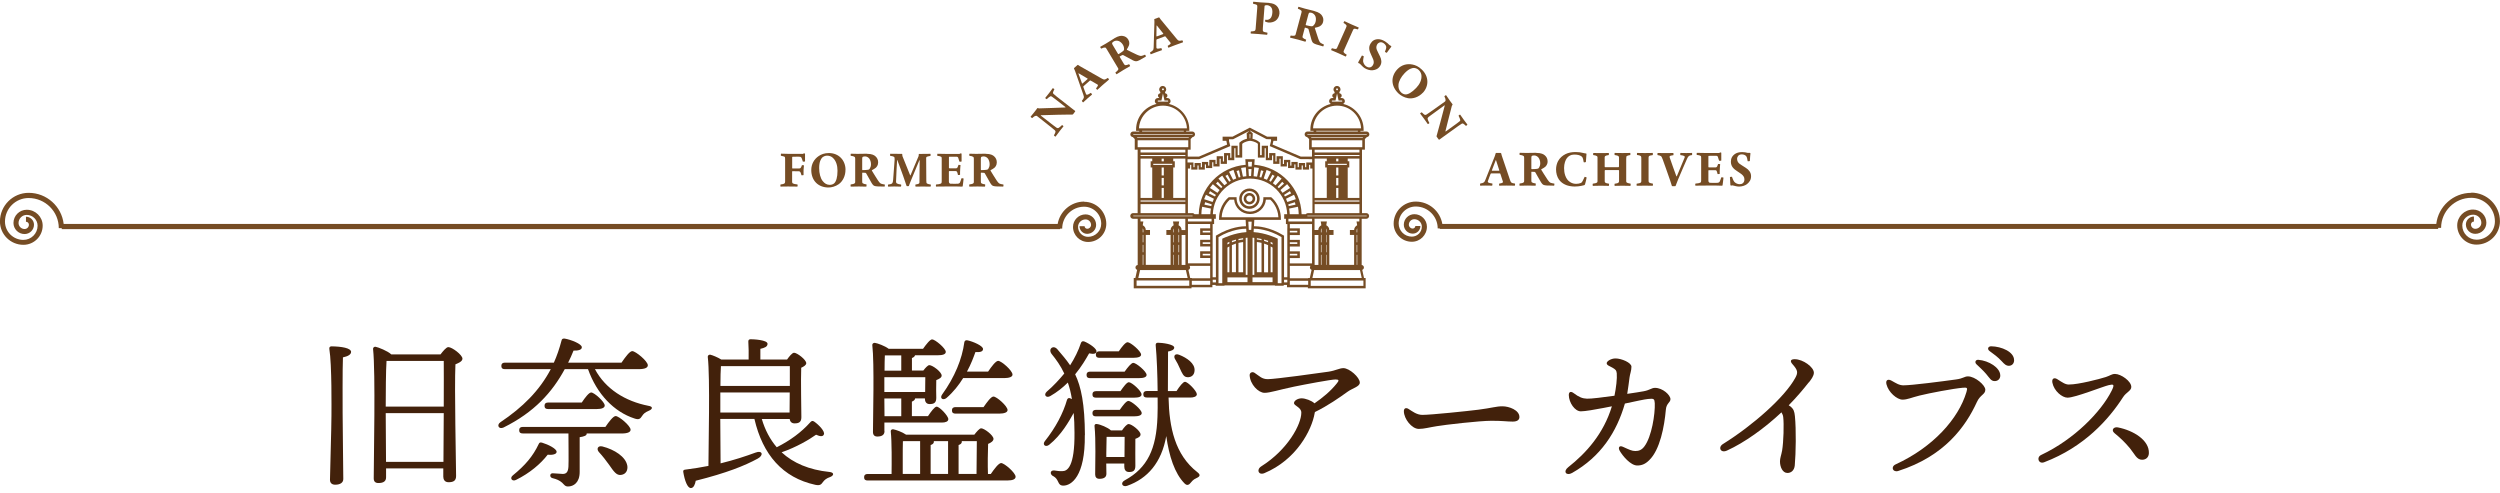 <?xml version="1.0" encoding="UTF-8"?>
<svg id="element" xmlns="http://www.w3.org/2000/svg" version="1.1" viewBox="0 0 492 97">
  <!-- Generator: Adobe Illustrator 29.7.1, SVG Export Plug-In . SVG Version: 2.1.1 Build 8)  -->
  <defs>
    <style>
      .st0 {
        fill: none;
      }

      .st1 {
        fill: #42210b;
      }

      .st2 {
        fill: #754c24;
      }
    </style>
  </defs>
  <g>
    <path class="st2" d="M486.35,37.95c-3.55,0-6.49,2.68-6.89,6.12h-195.61c-.43-2.5-2.6-4.4-5.23-4.4-2.4,0-4.35,1.95-4.35,4.34,0,1.97,1.61,3.57,3.58,3.57,1.64,0,2.97-1.33,2.97-2.96,0-1.36-1.11-2.47-2.47-2.47-1.14,0-2.08.93-2.08,2.07,0,.97.79,1.76,1.76,1.76.83,0,1.51-.67,1.51-1.51h-1c0,.28-.23.51-.51.51-.42,0-.77-.34-.77-.76,0-.59.48-1.08,1.08-1.08.81,0,1.48.66,1.48,1.47,0,1.08-.88,1.96-1.97,1.96-1.43,0-2.59-1.16-2.59-2.58,0-1.85,1.51-3.35,3.36-3.35,2.38,0,4.32,1.93,4.32,4.31h.41v.1h196.48v-.2h.58c0-3.26,2.67-5.92,5.94-5.92,2.57,0,4.65,2.08,4.65,4.63,0,1.99-1.62,3.61-3.62,3.61-1.54,0-2.8-1.25-2.8-2.79,0-1.17.96-2.13,2.14-2.13.89,0,1.61.72,1.61,1.6,0,.65-.53,1.18-1.19,1.18-.47,0-.85-.38-.85-.85,0-.32.26-.58.58-.58v-.99c-.87,0-1.58.71-1.58,1.57,0,1.02.83,1.84,1.85,1.84,1.2,0,2.18-.98,2.18-2.18,0-1.43-1.17-2.6-2.61-2.6-1.73,0-3.13,1.4-3.13,3.12,0,2.08,1.7,3.78,3.79,3.78,2.55,0,4.62-2.06,4.62-4.6,0-3.1-2.53-5.63-5.65-5.63Z"/>
    <path class="st2" d="M213.38,39.67c-2.62,0-4.8,1.91-5.23,4.4H12.53c-.4-3.44-3.33-6.12-6.89-6.12-3.11,0-5.65,2.53-5.65,5.63,0,2.54,2.07,4.6,4.62,4.6,2.09,0,3.79-1.7,3.79-3.78,0-1.72-1.41-3.12-3.14-3.12-1.44,0-2.61,1.17-2.61,2.6,0,1.2.98,2.18,2.19,2.18,1.02,0,1.85-.83,1.85-1.84,0-.87-.71-1.57-1.58-1.57v.99c.32,0,.58.26.58.58,0,.47-.38.85-.85.85-.65,0-1.19-.53-1.19-1.18,0-.88.72-1.6,1.61-1.6,1.18,0,2.14.96,2.14,2.13,0,1.54-1.26,2.79-2.8,2.79-2,0-3.62-1.62-3.62-3.61,0-2.56,2.09-4.63,4.65-4.63,3.27,0,5.94,2.65,5.94,5.92h.58v.2h196.48v-.1h.41c0-2.38,1.94-4.31,4.32-4.31,1.85,0,3.36,1.5,3.36,3.35,0,1.42-1.16,2.58-2.59,2.58-1.09,0-1.97-.88-1.97-1.96,0-.81.66-1.47,1.48-1.47.6,0,1.08.48,1.08,1.08,0,.42-.34.76-.76.76-.28,0-.51-.23-.51-.51h-1c0,.83.68,1.51,1.51,1.51.97,0,1.76-.79,1.76-1.76,0-1.14-.93-2.07-2.08-2.07-1.36,0-2.47,1.11-2.47,2.47,0,1.63,1.33,2.96,2.97,2.96,1.98,0,3.58-1.6,3.58-3.57,0-2.39-1.95-4.34-4.35-4.34Z"/>
  </g>
  <g>
    <path class="st2" d="M245.89,37.98c-.62,0-1.13.5-1.13,1.12s.51,1.12,1.13,1.12,1.13-.5,1.13-1.12-.51-1.12-1.13-1.12ZM245.89,39.72c-.35,0-.63-.28-.63-.62s.28-.62.63-.62.63.28.63.62-.28.62-.63.62Z"/>
    <path class="st2" d="M245.89,37.1c-1.11,0-2.01.9-2.01,2s.9,2,2.01,2,2.01-.9,2.01-2c0-1.1-.9-2-2.01-2ZM245.89,40.6c-.83,0-1.51-.67-1.51-1.5s.68-1.5,1.51-1.5,1.51.67,1.51,1.5c0,.83-.68,1.5-1.51,1.5Z"/>
    <path class="st2" d="M268.93,41.94h-.89v-12.48h.57v-2.1l.39-.38c.28-.03.49-.26.49-.54,0-.31-.25-.56-.56-.56h-1.2v-.13h.63v-.25c0-2.46-1.73-4.51-4.04-5.05.21-.1.35-.3.35-.55,0-.34-.27-.61-.61-.61h-.23l-.02-.07c.14-.08.24-.23.24-.4,0-.24-.19-.43-.42-.45l-.06-.26c.15-.13.24-.32.24-.52,0-.38-.31-.68-.69-.68s-.69.31-.69.68c0,.2.09.39.24.52l-.06.26c-.23.02-.42.22-.42.45,0,.17.1.32.24.4l-.02.07h-.23c-.34,0-.61.27-.61.61,0,.24.15.45.35.55-2.31.54-4.04,2.59-4.04,5.05v.25h.63v.13h-1.2c-.31,0-.56.25-.56.56,0,.28.22.51.49.54l.39.38v2.1h.57v1.36h-2.2l-5.56-2.37.16-.68v-.06h.73v-.81h-1.95l-3.41-1.78-3.41,1.78h-1.95v.81h.73l.16.74-5.55,2.37h-2.2v-1.36h.57v-2.1l.38-.38c.28-.03.49-.26.49-.54,0-.31-.25-.56-.56-.56h-1.2v-.13h.63v-.25c0-2.46-1.73-4.51-4.04-5.05.21-.1.35-.3.35-.55,0-.34-.27-.61-.61-.61h-.23l-.02-.07c.14-.08.24-.23.24-.4,0-.24-.18-.43-.42-.45l-.06-.26c.15-.13.24-.32.24-.52,0-.38-.31-.68-.69-.68s-.69.31-.69.68c0,.2.09.39.24.52l-.06.26c-.24.02-.42.22-.42.45,0,.17.1.32.24.4l-.02.07h-.23c-.34,0-.61.27-.61.61,0,.24.15.45.35.55-2.31.54-4.04,2.59-4.04,5.05v.25h.63v.13h-1.2c-.31,0-.56.25-.56.56,0,.28.22.51.49.54l.38.38v2.1h.57v12.48h-.89c-.31,0-.56.25-.56.56s.25.56.56.56h.9v9.09c-.25.03-.44.24-.44.49,0,.22.14.4.33.47l-.35,1.6h-.32v2.04h11.37v-.21h4.11v-.46h.64v.15h1.74v-.06h9.92v.06h1.74v-.15h.64v.46h4.11v.21h11.37v-2.04h-.32l-.35-1.6c.19-.07.33-.25.33-.47,0-.26-.19-.46-.44-.49v-9.09h.9c.31,0,.56-.25.56-.56,0-.31-.25-.56-.56-.56ZM263.13,17.39c.1,0,.19.08.19.19,0,.08-.05.15-.12.17l-.07.03-.07-.03c-.07-.03-.12-.1-.12-.17,0-.1.08-.19.19-.19ZM262.2,19.78h.63l.3-1.39.3,1.39h.63c.06,0,.11.05.11.11s-.05.11-.11.11h-1.86c-.06,0-.11-.05-.11-.11s.05-.11.11-.11ZM258.41,25.25c.13-2.48,2.2-4.46,4.73-4.46s4.59,1.98,4.72,4.46h-9.45ZM267.23,25.74v.13h-8.19v-.13h8.19ZM257.33,26.49s-.06-.03-.06-.06.03-.06.06-.06h11.6s.06.03.06.06-.03.06-.06.06h-11.6ZM257.99,26.99h10.28l-.12.12h-10.04l-.12-.12ZM258.15,28.97v-1.36h9.95v1.36h-9.95ZM258.72,39.67v-.22h8.82v.22h-8.82ZM267.54,40.17v1.77h-8.82v-1.77h8.82ZM261.11,32.96v5.99h-2.39v-7.74h2.39v.53h-.31v1.22h.31ZM265.05,32.24v.22h-3.74v-.22h3.74ZM262.96,31.75v-.53h.43v.53s-.43,0-.43,0ZM262.96,36.48v-1.46h.43v1.46h-.43ZM263.39,36.98v1.97h-.43v-1.97h.43ZM262.96,34.53v-1.56h.43v1.56h-.43ZM265.23,38.95v-5.99h.31v-1.22h-.31v-.53h2.3v7.74h-2.3ZM258.72,30.72v-.22h8.82v.22h-8.82ZM258.72,30v-.53h8.82v.53s-8.82,0-8.82,0ZM236.03,31.32l6.09-2.57-.25-.97v-.37h.79l3.35-1.72,3.23,1.69.9.03v.31s-.25,1.03-.25,1.03l5.99,2.56,2.35.02v.64h-1.16v.93h-.23v-.82h-1.23v.82h-.23v-1.03h-1.23v.72h-.23v-1.13h-1.23v.82h-.23v-1.54h-1.23v1.03h-.23v-1.65h-1.23v.93h-.23v-2.37h-1.23v1.85h-.33v-2.43l-.07-.07c-.42-.42-1.01-.62-1.42-.72l.05-1.07-.6-.54-.6.54.05,1.07c-.4.09-1,.3-1.42.72l-.07.07v2.43h-.33v-1.85h-1.23v2.37h-.23v-.93h-1.22v1.65h-.23v-1.03h-1.22v1.54h-.23v-.82h-1.22v1.13h-.23v-.72h-1.22v1.03h-.23v-.82h-1.22v.82h-.23v-.93h-1.16v-.64h2.26ZM246.85,32.43l.07-1.1h-1.84l.07,1.1c-5.12.41-9.11,4.6-9.24,9.72h-.82c-.1-.12-.25-.21-.42-.21h-.89v-8.77h.43v-.72h.23v.93h1.22v-.82h.23v.82h1.22v-1.03h.23v.72h1.22v-1.13h.23v.82h1.22v-1.54h.23v1.03h1.22v-1.65h.23v.93h1.22v-2.37h.23v1.85h1.33v-2.71c.56-.49,1.45-.58,1.44-.58h.18s.91.09,1.46.58v2.71h1.33v-1.85h.23v2.37h1.23v-.93h.23v1.65h1.23v-1.03h.23v1.54h1.23v-.82h.23v1.13h1.23v-.72h.23v1.03h1.22v-.82h.23v.82h1.23v-.93h.23v.72h.43v8.77h-.89c-.17,0-.32.08-.42.21h-.82c-.14-5.11-4.13-9.3-9.25-9.72ZM255.58,42.15h-1.76c-.01-.37-.06-.74-.12-1.1l1.74-.36c.09.47.13.96.15,1.46ZM250.4,34.37l.44.25-.75,1.14-.31-.18.62-1.21ZM249.33,35.38c-.21-.1-.42-.18-.63-.26l.56-1.68c.3.11.6.23.88.36l-.8,1.58ZM251.46,34.58c.26.18.51.37.76.58l-1.18,1.31c-.18-.15-.36-.28-.54-.41l.97-1.48ZM252.34,35.77l.36.36-1.02.91-.25-.25.91-1.01ZM253.31,36.24c.21.24.4.49.58.75l-1.48.96c-.13-.19-.27-.37-.42-.54l1.32-1.17ZM253.85,37.62l.25.44-1.22.61-.18-.31,1.14-.74ZM248.65,33.65l-.43,1.29-.34-.09.28-1.33.49.13ZM247.75,33.05l-.36,1.72c-.22-.04-.45-.07-.68-.09l.11-1.75c.31.02.62.07.93.12ZM245.67,32.78l-.06-.94h.78l-.06.94h-.66ZM246.3,33.27l-.09,1.38c-.06,0-.12,0-.18,0h-.07c-.06,0-.12,0-.18,0l-.09-1.38h.6ZM245.29,34.68c-.23.02-.46.05-.68.09l-.36-1.72c.3-.06.62-.1.93-.12l.11,1.75ZM244.12,34.85l-.34.09-.43-1.29.49-.13.28,1.33ZM238.11,36.99c.18-.26.37-.51.58-.75l1.32,1.17c-.15.17-.29.35-.42.54l-1.48-.96ZM239.29,38.36l-.18.31-1.22-.61.25-.44,1.14.74ZM239.3,36.12l.36-.36.91,1.01-.25.25-1.02-.91ZM239.78,35.15c.24-.2.49-.4.76-.58l.97,1.48c-.19.13-.37.27-.54.41l-1.18-1.31ZM241.16,34.62l.44-.25.62,1.21-.31.18-.75-1.14ZM241.87,33.8c.29-.13.58-.26.88-.36l.55,1.68c-.22.08-.43.17-.63.26l-.8-1.58ZM236.57,40.69l1.74.36c-.06.36-.11.72-.12,1.1h-1.76c.01-.5.06-.99.15-1.46ZM245.91,26.44l.09-.08.09.08-.04.78h-.11l-.03-.78ZM228.87,17.39c.1,0,.19.08.19.19,0,.08-.05.15-.12.17l-.07.03-.07-.03c-.07-.03-.12-.1-.12-.17,0-.1.09-.19.19-.19ZM227.94,19.78h.63l.3-1.39.3,1.39h.63c.06,0,.11.05.11.11s-.05.11-.11.11h-1.86c-.06,0-.11-.05-.11-.11,0-.06.05-.11.11-.11ZM224.15,25.25c.13-2.48,2.2-4.46,4.72-4.46s4.59,1.98,4.72,4.46h-9.45ZM232.97,25.74v.13h-8.2v-.13h8.2ZM223.07,26.49s-.06-.03-.06-.06.03-.06.06-.06h11.59s.06.03.06.06-.03.06-.06.06h-11.59ZM223.73,26.99h10.28l-.12.12h-10.04l-.12-.12ZM223.89,28.97v-1.36h9.96v1.36h-9.96ZM224.46,39.67v-.22h8.82v.22h-8.82ZM233.28,40.17v1.77h-8.82v-1.77h8.82ZM226.76,32.96v5.99h-2.3v-7.74h2.3v.53h-.31v1.22h.31ZM230.7,32.24v.22h-3.74v-.22h3.74ZM228.61,31.75v-.53h.43v.53s-.43,0-.43,0ZM228.61,36.48v-1.46h.43v1.46h-.43ZM229.04,36.98v1.97h-.43v-1.97h.43ZM228.61,34.53v-1.56h.43v1.56h-.43ZM230.89,38.95v-5.99h.31v-1.22h-.31v-.53h2.39v7.74h-2.39ZM224.46,30.72v-.22h8.82v.22h-8.82ZM224.46,30v-.53h8.82v.53s-8.82,0-8.82,0ZM223.07,42.56s-.06-.03-.06-.06.03-.06.06-.06h11.59s.06.03.06.06-.03.06-.06.06h-11.59ZM232.54,45.27c0-.42-.25-.77-.6-.94l.12-.74h-1.21l.12.74c-.35.18-.6.53-.6.94h-.83v.97h.83v5.89h-4.88v-5.89h.83v-.97h-.83c0-.42-.25-.77-.6-.94l.12-.74h-.56v-.53h8.82v2.22h-.74ZM233.29,46.25v5.89h-.74v-5.89h.74ZM231.93,49.65v-1.46h.12v1.46h-.12ZM232.04,50.14v1.99h-.12v-1.99h.12ZM231.93,47.69v-1.46h.12v1.46h-.12ZM231.93,45.73v-.81c.08.1.12.22.12.35v.46s-.12,0-.12,0ZM230.89,49.65v-1.46h.1v1.46h-.1ZM230.98,50.14v1.99h-.1v-1.99h.1ZM230.89,47.69v-1.46h.1v1.46h-.1ZM230.89,45.73v-.46c0-.11.04-.21.1-.3v.75s-.1,0-.1,0ZM224.89,49.65v-1.46h.12v1.46h-.12ZM225.01,50.14v1.99h-.12v-1.99h.12ZM224.89,47.69v-1.46h.12v1.46h-.12ZM224.89,45.73v-.79c.07.1.12.2.12.33v.46h-.12ZM224.36,53.15h9.02l.35,1.56h-9.71l.35-1.56ZM234.05,56.25h-10.37v-1.05h10.37v1.05ZM238.16,56.05h-3.61v-.79h3.61v.79ZM238.16,54.76h-3.61v-.05h-.32l-.35-1.6c.19-.07.33-.25.33-.47,0-.12-.05-.23-.12-.32h4.07v2.44h0ZM238.16,50.28h-1.47v-.33h1.47v.33ZM238.16,48.01h-1.47v-.33h1.47v.33ZM238.16,45.75h-1.47v-.33h1.47v.33ZM238.16,44.93h-1.97v1.32h1.97v.94h-1.97v1.32h1.97v.94h-1.97v1.32h1.97v1.05h-4.37v-7.74h4.37v.84ZM238.44,43.59h-4.66v-.53h.88s.01,0,.02,0h0s3.76,0,3.76,0v.53h0ZM238.38,40.56l-1.34-.28.13-.49,1.3.42-.09.34ZM238.65,39.75l-1.68-.55c.11-.3.23-.59.36-.87l1.57.79c-.1.21-.18.42-.26.63ZM239.3,55.58h-.64v-.53h.64v.53ZM240.54,46.98v8.76h-.74v-9.08c2.58-1.54,4.82-1.65,5.45-1.65l.04.67c-2.39.15-4.51,1.18-4.61,1.23l-.14.07ZM248.77,53.58v-5.64c.25.08.52.18.79.31v5.34h-.79ZM248.77,47.41v-.27c.27.07.53.15.79.25v.29c-.28-.11-.54-.2-.79-.27ZM247.35,53.58v-5.95c.2.02.51.06.92.16v5.78h-.92ZM247.35,47.13v-.26c.28.04.59.09.92.16v.25c-.41-.09-.73-.13-.92-.15ZM246.85,46.81v7.28h-.35v-7.31c.09,0,.22.02.35.03ZM243.73,53.58v-5.78c.41-.1.73-.14.92-.16v5.94h-.92ZM243.73,47.28v-.25c.33-.07.64-.12.92-.16v.26c-.19.02-.51.06-.92.15ZM242.44,53.58v-5.34c.27-.12.54-.23.79-.31v5.64h-.79ZM242.44,47.69v-.29c.26-.1.53-.18.79-.25v.27c-.25.07-.52.16-.79.27ZM241.56,53.58v-4.86c.13-.08.25-.16.38-.23v5.09h-.38ZM241.56,48.13v-.35c.12-.07.25-.13.38-.19v.32c-.13.06-.25.14-.38.21ZM246.24,45.24h-.48l-.09-1.61h.66l-.09,1.61ZM240.42,42.76c.1-2,1.31-3.2,1.6-3.47h.86c.13,1.58,1.46,2.83,3.09,2.83h.07c1.62,0,2.96-1.25,3.09-2.83h.86c.29.26,1.5,1.47,1.6,3.47h-11.15ZM245.51,55.53h-3.95v-.94h3.95v.94ZM245.51,54.09h-.35v-7.28c.14-.01.26-.03.35-.03v7.31ZM250.44,55.53h-3.95v-.94h3.95v.94ZM250.44,53.58h-.38v-5.09c.13.07.25.15.38.23v4.86ZM250.44,48.13c-.13-.07-.25-.15-.38-.21v-.32c.13.06.26.12.38.19v.35ZM252.2,55.74h-.74v-8.76l-.14-.07c-.1-.05-2.22-1.08-4.61-1.23l.04-.67c.63,0,2.87.11,5.45,1.65v9.09h0ZM253.34,55.58h-.64v-.53h.64v.53ZM253.34,44.93v9.63h-.64v-8.18l-.12-.07c-2.73-1.66-5.06-1.8-5.8-1.79l.07-1.25h5.23v-.25c0-2.66-1.78-4.1-1.85-4.16l-.07-.05h-1.53v.25c0,1.42-1.16,2.58-2.6,2.58h-.07c-1.43,0-2.6-1.16-2.6-2.58v-.25h-1.53l-.07.05c-.08.06-1.85,1.5-1.85,4.16v.25h5.23l.07,1.25c-.74,0-3.08.13-5.8,1.79l-.12.07v8.18h-.64v-10.47h.29v-1.03h.34v-.91h-.59c.13-3.88,3.34-7,7.28-7h.07c3.94,0,7.15,3.12,7.28,7h-.59v.91h.34v1.03h.28v.84h0ZM253.09,39.12l1.57-.79c.14.28.26.58.36.87l-1.68.55c-.08-.21-.16-.42-.26-.63ZM254.83,39.79l.13.49-1.34.28-.09-.34,1.3-.42ZM253.56,43.06h3.76s.01,0,.02,0h.88v.53h-4.66v-.53h0ZM255.81,50.78v-1.32h-1.97v-.94h1.97v-1.32h-1.97v-.94h1.97v-1.32h-1.97v-.84h4.37v7.74h-4.37v-1.05h1.97ZM253.84,50.28v-.33h1.47v.33h-1.47ZM253.84,48.01v-.33h1.47v.33h-1.47ZM253.84,45.75v-.33h1.47v.33h-1.47ZM257.45,56.05h-3.61v-.79h3.61v.79ZM257.45,54.71v.05h-3.61v-2.44h4.07c-.07.09-.12.2-.12.32,0,.22.14.4.33.47l-.35,1.6h-.32ZM268.32,55.21v1.05h-10.37v-1.05h10.37ZM266.99,49.65v-1.46h.11v1.46h-.11ZM267.11,50.14v1.99h-.11v-1.99h.11ZM266.99,47.69v-1.46h.11v1.46h-.11ZM266.99,45.73v-.46c0-.13.04-.24.11-.33v.79h-.11ZM267.09,44.33c-.34.18-.6.53-.6.94h-.83v.97h.83v5.89h-4.88v-5.89h.83v-.97h-.83c0-.42-.25-.77-.6-.94l.12-.74h-1.21l.12.74c-.35.18-.6.53-.6.94h-.74v-2.22h8.82v.53h-.56l.13.74ZM261.02,49.65v-1.46h.09v1.46h-.09ZM261.11,50.14v1.99h-.09v-1.99h.09ZM261.02,47.69v-1.46h.09v1.46h-.09ZM261.02,45.73v-.75c.05.09.09.19.09.29v.46h-.09ZM259.96,49.65v-1.46h.11v1.46h-.11ZM260.07,50.14v1.99h-.11v-1.99h.11ZM259.96,47.69v-1.46h.11v1.46h-.11ZM259.96,45.73v-.46c0-.13.04-.25.11-.35v.81h-.11ZM259.46,46.25v5.89h-.74v-5.89h.74ZM258.62,53.15h9.02l.35,1.56h-9.71l.34-1.56ZM268.93,42.56h-11.6s-.06-.03-.06-.06.03-.06.06-.06h11.6s.06.03.06.06c0,.03-.03.06-.06.06Z"/>
  </g>
  <g>
    <rect class="st0" x="61.09" y="65.3" width="366.99" height="28.83"/>
    <path class="st1" d="M69.09,69.27c0,.51-.64.86-1.6,1.06-.1,2.14-.06,9.79-.06,11.01,0,2.05.13,11.62.13,12.93,0,.7-.58,1.12-1.6,1.12-.64,0-1.02-.35-1.02-.96,0-1.34.29-10.17.29-12.64,0-1.34.1-9.95-.42-13.15-.03-.32.13-.48.45-.48,1.92.03,3.84.32,3.84,1.12ZM86.69,69.75c.51-.67,1.15-1.44,1.54-1.44.74,0,2.78,1.54,2.78,2.27,0,.51-.67.83-1.38,1.12-.22,4.7.13,19.55.13,21.98,0,.99-.61,1.22-1.5,1.22-.77,0-1.02-.58-1.02-1.09v-1.63h-11.26v1.76c0,.74-.48,1.12-1.5,1.12-.64,0-.93-.32-.93-.93,0-3.62.38-20.86-.13-25.44-.03-.26.19-.48.48-.45.54.1,2.4.83,3.1,1.5h9.7ZM76.07,71.03c-.13,1.73-.16,6.53-.16,8.99h11.42c0-3.9.03-7.49,0-8.99h-11.26ZM87.27,90.9c0-2.43.03-6.08.06-9.6h-11.42v.06c0,.8.03,6.05.06,9.54h11.3Z"/>
    <path class="st1" d="M117.09,72.66c2.08,3.9,5.95,6.3,10.5,7.2,1.06.16.77.7.13.96-.83.35-1.09.64-1.34,1.02-.38.58-.61.83-1.54.51-4-1.31-7.36-4.77-9.12-9.7h-4.58c-2.46,4.54-5.98,8.48-12.06,11.49-.93.42-1.41-.51-.58-1.06,4.35-2.91,7.68-6.21,9.89-10.43h-9.02c-.42,0-.7-.13-.7-.64,0-.48.29-.64.7-.64h9.63c.61-1.34,1.09-2.78,1.5-4.32.06-.35.26-.45.61-.42,1.28.22,3.39,1.06,3.39,1.7.03.51-.7.7-1.63.67-.32.8-.67,1.6-1.06,2.37h10.5c.7-1.02,1.6-2.27,2.11-2.27.67,0,3.07,1.98,3.07,2.78,0,.48-.54.77-1.82.77h-8.58ZM107.78,89.49c-1.38,1.79-3.52,3.62-6.24,4.96-.74.38-1.31-.35-.61-.9,2.43-1.98,3.94-3.74,5.09-6.17.13-.32.32-.35.67-.26,1.18.35,2.85,1.18,2.85,1.79.03.51-.9.67-1.76.58ZM119.14,84.02c.67-.99,1.54-2.14,2.02-2.14.64,0,2.94,1.92,2.94,2.69,0,.45-.54.74-1.76.74h-6.88v.06c0,.35-.51.54-1.38.67v6.85c0,2.11-1.22,2.85-2.3,2.85-.58,0-.74-.35-1.15-.74-.51-.45-1.06-.7-1.89-.9-.26-.06-.45-.26-.45-.51,0-.29.19-.45.48-.45.51,0,1.54.13,1.98.13.74,0,1.06-.42,1.12-1.44.06-.93,0-4.8,0-6.53h-8.99c-.42,0-.7-.13-.7-.64,0-.48.29-.64.7-.64h16.25ZM107.87,80.5c-.42,0-.7-.13-.7-.64,0-.48.29-.64.7-.64h6.62c.64-.96,1.41-1.98,1.86-1.98.61,0,2.66,1.86,2.66,2.56,0,.48-.61.7-1.54.7h-9.6ZM123.46,91.64c.13.93-.29,1.7-1.22,1.82-.9.16-1.47-.7-2.34-1.95-.61-.86-1.31-1.76-2.02-2.53-.54-.58-.26-1.34.67-1.12,2.4.61,4.61,2.05,4.9,3.78Z"/>
    <path class="st1" d="M149.92,82.45c.64,2.18,1.63,4.03,2.94,5.57,2.66-1.34,4.83-2.94,6.59-4.9.22-.26.45-.38.77-.16.93.64,2.18,1.95,1.92,2.53-.16.45-.7.45-1.54.06-1.34.96-3.87,2.46-6.78,3.46,2.27,2.11,5.41,3.46,9.41,3.87.99.1.9.7.16.99-.77.26-1.12.58-1.41.96-.38.54-.61.77-1.54.58-6.4-1.41-10.33-5.89-11.97-12.96h-6.72l.06,8.74c2.72-.67,4.96-1.41,6.85-2.11,1.38-.54,1.7.51.45,1.18-2.59,1.41-6.11,2.82-12.19,4.35-.13.74-.42,1.44-.96,1.44-.67,0-1.22-1.47-1.5-3.2-.03-.29.1-.38.35-.42,1.66-.22,3.2-.45,4.61-.74,0-3.65.35-17.38-.13-21.44-.03-.26.19-.48.48-.45.45.1,1.47.51,2.18.96h5.38c.03-1.15,0-2.59-.06-3.52-.03-.32.16-.48.45-.48.54,0,3.33.13,3.33.9,0,.58-.58.8-1.41.99v2.11h5.25c.45-.64,1.02-1.34,1.38-1.34.61,0,2.4,1.38,2.4,2.05,0,.38-.48.67-.99.9-.1,2.34.03,8.48.03,9.73,0,.99-.51,1.22-1.34,1.22-.64,0-.9-.42-.96-.86h-5.47ZM141.76,77.24v3.94h13.63l.03-3.94h-13.66ZM141.88,72.05c-.06.77-.1,2.3-.1,3.9h13.66v-3.9h-13.57Z"/>
    <path class="st1" d="M195,93.27c.67-.99,1.54-2.14,2.02-2.14.64,0,2.85,1.92,2.85,2.69,0,.48-.54.74-1.66.74h-27.45c-.42,0-.7-.13-.7-.64,0-.48.29-.64.7-.64h4.7c.03-2.18.06-6.4-.16-8.38-.03-.26.19-.45.48-.42.54.1,1.79.54,2.53,1.06h13.44c.45-.58,1.02-1.25,1.34-1.25.61,0,2.43,1.38,2.43,2.08,0,.42-.51.77-1.06.99-.06,1.41-.1,4.26-.03,5.92h.58ZM174.07,84.85c0,.7-.48,1.06-1.41,1.06-.58,0-.86-.32-.86-.9,0-2.88.29-13.44-.13-17.09-.03-.26.19-.45.48-.45.51.06,2.02.61,2.75,1.18h6.75c.61-.86,1.38-1.86,1.79-1.86.58,0,2.69,1.76,2.69,2.46,0,.45-.54.67-1.63.67h-4.42c-.06.22-.26.42-.61.54v2.46h2.24c.42-.54.9-1.06,1.18-1.06.64,0,2.43,1.34,2.43,2.05,0,.42-.51.67-1.06.9-.03,1.12-.03,2.85,0,3.49,0,.99-.48,1.22-1.31,1.22-.74,0-.93-.58-.93-1.09v-.03h-1.92c-.03.29-.26.48-.64.64v2.85h3.17c.61-.9,1.31-1.86,1.7-1.86.58,0,2.3,1.82,2.3,2.46,0,.48-.58.67-1.28.67h-11.3v1.66ZM182.07,77.14c0-.96.03-2.14.03-2.91h-8.06v2.91h8.03ZM177.37,81.91v-3.49h-3.33l.03,3.49h3.3ZM177.37,72.95v-3.01h-3.23c-.03.61-.06,1.79-.06,3.01h3.3ZM177.66,93.27h3.42v-6.46h-3.2l-.19.03c-.03.61-.03,2.62-.03,2.94v3.49ZM183.16,93.27h3.42v-6.46h-2.82s.03.06.03.1c0,.32-.22.54-.64.67v5.7ZM189.56,74.39c-.86,1.38-1.92,2.75-3.3,3.94-.67.54-1.38.06-.86-.67,2.5-3.46,3.94-7.01,4.38-10.3.06-.32.26-.45.64-.38,1.02.22,3.04,1.06,3.04,1.7,0,.51-.54.67-1.5.61-.35.99-.86,2.37-1.66,3.84h4.16c.67-.99,1.5-2.11,1.98-2.11.64,0,2.82,1.92,2.82,2.69.03.45-.64.7-1.63.7h-8.06ZM193.56,80.12c.67-.96,1.47-2.08,1.95-2.08.64,0,2.78,1.89,2.78,2.66,0,.45-.64.7-1.63.7h-8.61c-.42,0-.7-.13-.7-.64,0-.48.29-.64.7-.64h5.5ZM188.66,93.27h3.52c.03-1.6.06-4.93.06-6.46h-2.98s.03.06.03.1c0,.32-.22.54-.64.67v5.7Z"/>
    <path class="st1" d="M213.49,85.62c.1,8.19-2.69,9.95-4.22,9.95-.61,0-.83-.29-1.02-.74-.26-.54-.45-.8-.86-1.06-.86-.35-.77-1.28.1-1.18.67.06.77.16,1.6.13.96,0,2.43-.86,2.37-7.58,0-1.44-.06-2.72-.16-3.87-.93,1.66-2.4,4.32-4.83,6.27-.7.54-1.38,0-.86-.7,2.14-2.69,3.62-5.5,4.38-8.16.1-.26.32-.45.64-.29.1.03.22.1.32.16-.19-1.25-.48-2.34-.8-3.26-.96.96-2.11,1.89-3.46,2.66-.77.45-1.38-.22-.7-.86,1.34-1.15,2.46-2.37,3.46-3.58-.74-1.57-1.6-2.75-2.53-3.9-.67-.99.38-1.79,1.18-.86.93,1.09,1.76,2.05,2.5,3.14.9-1.41,1.63-2.88,2.14-4.42.13-.29.32-.38.67-.26,1.02.42,2.5,1.44,2.37,1.98-.06.45-.54.54-1.44.35-.64,1.15-1.54,2.66-2.75,4.13,1.18,2.46,1.89,5.86,1.92,11.97ZM221.33,73.14c.58-.83,1.31-1.73,1.7-1.73.58,0,2.62,1.7,2.62,2.37,0,.42-.51.64-1.57.64h-9.54c-.42,0-.7-.13-.7-.64,0-.48.29-.64.7-.64h6.78ZM220.5,76.98c.58-.83,1.25-1.76,1.66-1.76.58,0,2.5,1.73,2.5,2.4,0,.45-.54.64-1.47.64h-7.49c-.42,0-.7-.13-.7-.64,0-.48.29-.64.7-.64h4.8ZM215.7,81.94c-.42,0-.7-.13-.7-.64,0-.48.29-.64.7-.64h4.67c.58-.83,1.28-1.76,1.7-1.76.58,0,2.62,1.7,2.62,2.4,0,.42-.54.64-1.57.64h-7.42ZM217.71,91.22l.03,2.02c0,.67-.48.99-1.38.99-.54,0-.83-.32-.83-.86,0-2.02.16-6.78-.13-9.54-.03-.26.19-.45.48-.38.61.06,2.14.67,2.75,1.25h2.18c.42-.61.96-1.25,1.31-1.25.58,0,2.34,1.34,2.34,2.05,0,.42-.48.67-1.02.86-.03,1.5,0,4.51,0,5.31,0,.99-.45,1.22-1.25,1.22-.74,0-.93-.58-.93-1.09v-.58h-3.55ZM216.37,70.42c-.42,0-.7-.13-.7-.64,0-.48.29-.64.7-.64h3.81c.58-.86,1.31-1.79,1.73-1.79.58,0,2.62,1.73,2.66,2.43,0,.42-.54.64-1.6.64h-6.59ZM221.3,89.94c0-1.31.03-2.98.03-3.97h-3.55c-.03.83-.06,2.66-.06,3.23v.74h3.58ZM229.97,78.23c.13,5.95,1.28,11.26,5.66,14.69.7.54.51.86-.13,1.15-.8.35-.93.7-1.34,1.12-.35.35-.7.29-1.02-.03-1.98-1.98-3.07-5.44-3.62-9.34-.93,5.22-3.68,8.38-7.71,9.79-.93.32-1.41-.58-.45-1.09,4.48-2.43,6.21-6.21,6.43-12.48.03-1.06.06-2.37.03-3.81h-2.11c-.42,0-.7-.13-.7-.64,0-.48.29-.64.7-.64h2.11c-.03-3.17-.16-6.66-.38-8.99-.03-.35.13-.51.45-.51.77,0,3.2.29,3.2.96,0,.48-.7.67-1.22.77,0,2.27,0,4.96-.03,7.78h1.7c.58-.9,1.28-1.82,1.66-1.82.58,0,2.3,1.79,2.34,2.43,0,.48-.61.67-1.31.67h-4.26ZM231.25,70.68c-.35-.61-.03-1.18.8-.86,1.57.61,3.14,1.73,3.04,3.1-.03.83-.58,1.38-1.44,1.31-.74-.03-1.02-.8-1.44-1.7-.26-.64-.61-1.28-.96-1.86Z"/>
    <path class="st1" d="M258.73,81.3c-.58,3.39-3.62,9.18-9.89,11.81-1.15.48-1.66-.67-.61-1.34,5.22-3.29,7.87-8.25,7.87-10.56,0-1.09-1.44-1.31-1.44-1.89,0-.48.77-.93,1.5-.93s1.98.45,2.53.99c1.66-1.15,3.14-2.37,4.35-3.87.54-.64.51-.83-.22-.83-.83,0-5.95.96-8.13,1.41-3.07.64-4.74,1.22-5.82,1.22-1.22,0-2.85-1.66-2.94-3.46,0-.58.58-.74.96-.48,1.02.67,1.44,1.25,2.62,1.25,1.44,0,10.24-1.22,11.93-1.47,1.44-.22,2.14-.7,2.94-.7,1.18,0,3.23,1.82,3.23,2.85,0,.8-1.44,1.09-2.4,1.79-1.6,1.15-3.87,2.75-6.43,4l-.06.22Z"/>
    <path class="st1" d="M279.91,81.65c1.7,0,8.83-.74,11.04-1.02,2.72-.35,3.46-.67,4.74-.67s3.33.74,3.33,2.11c0,.48-.32.9-1.31.9-1.18,0-1.79-.16-4.19-.16s-9.25.8-10.75,1.06c-1.44.22-2.5.54-3.55.54-1.38,0-2.94-1.98-2.94-3.49,0-.54.38-.77.9-.45.77.48,1.63,1.18,2.75,1.18Z"/>
    <path class="st1" d="M328.74,78.58c0,.64-.8.77-.9,2.05-.29,3.3-1.15,7.87-3.26,9.92-.77.77-1.47,1.06-2.37,1.06-1.31,0-2.88-1.89-3.46-2.91-.35-.64-.06-1.09.64-.77,1.28.58,1.76.83,2.46.83s1.25-.22,1.76-.9c1.44-1.89,2.14-6.4,2.05-8.51-.06-.86-.16-.96-1.34-.83-.67.06-2.56.48-4.54.9-1.63,5.63-4.74,10.46-10.4,13.66-1.15.64-1.82-.29-.77-1.12,3.58-2.82,6.98-6.62,8.61-12-.58.13-1.12.22-1.63.32-1.66.32-3.65.67-4.48.67-1.18,0-2.34-1.7-2.37-3.2,0-.7.45-.77.96-.38,1.06.8,1.73,1.06,2.62,1.09.83.03,3.1-.26,5.41-.58.32-1.57.54-3.36.45-4.42-.06-.61-.29-.77-.83-1.09-.61-.35-1.15-.48-1.15-.9,0-.38.86-.93,1.73-.93,1.18,0,3.14.83,3.14,1.63s-.29,1.41-.38,2.14c-.1.77-.26,2.05-.45,3.2,1.34-.19,2.53-.38,3.23-.51,1.22-.22,1.54-.67,2.24-.67,1.5,0,3.04,1.41,3.04,2.24Z"/>
    <path class="st1" d="M355.96,75.25c-1.02,1.31-2.34,2.88-3.94,4.51.16.1.29.19.42.29.54.48.7.9.8,1.86.26,2.62.19,7.29-.03,9.7-.1.99-.74,1.47-1.44,1.47-.96,0-1.47-1.18-1.47-2.27,0-.67.26-1.25.42-2.14.29-1.7.38-5.25.22-6.56-.03-.35-.16-.64-.35-.96-3.3,3.1-7.26,5.95-10.72,7.52-1.25.58-1.82-.64-.8-1.28,5.95-3.71,12.19-9.25,14.24-13.02.58-1.06.51-1.5-.54-2.69-.58-.64-.35-.99.42-.99,1.66,0,3.78,1.57,3.78,2.66,0,.64-.54,1.34-.99,1.92Z"/>
    <path class="st1" d="M374.68,75.83c1.54,0,7.52-.77,10.24-1.15,1.47-.19,1.66-.61,2.37-.61,1.41,0,3.42,1.73,3.42,2.62,0,.96-.99.96-1.66,2.43-2.21,4.83-6.37,10.66-15.49,13.57-1.06.32-1.54-.83-.48-1.31,7.36-3.39,12.35-8.96,13.92-14.24.26-.86.13-.9-.74-.83-1.86.16-6.59,1.06-8.51,1.54-1.54.38-2.37.8-3.33.8-1.09,0-2.78-1.44-3.17-3.04-.19-.8.29-1.09.99-.7.93.51,1.5.93,2.43.93ZM393.66,73.88c0,.74-.54,1.12-1.09,1.12-.74,0-.96-.54-1.7-1.41-.54-.64-1.28-1.31-1.92-1.92-.38-.38-.16-.9.38-.86,2.08.16,4.32,1.57,4.32,3.07ZM396.38,70.87c0,.67-.42,1.12-1.06,1.12-.48,0-.8-.26-1.41-.93-.7-.77-1.66-1.47-2.37-1.98-.51-.38-.29-.93.32-.93,2.05.03,4.51,1.09,4.51,2.72Z"/>
    <path class="st1" d="M407.22,75.67c1.82,0,5.92-1.06,7.2-1.47.9-.29,1.15-.61,1.82-.61,1.15,0,3.2,1.41,3.2,2.56,0,.77-.99,1.02-1.63,2.02-2.82,4.38-7.62,9.79-15.52,12.8-1.09.42-1.6-.96-.58-1.44,6.53-3.07,11.81-8.54,13.85-12.61.67-1.34.38-1.34-.58-1.12-1.12.26-6.59,2.46-8.09,2.46-1.06,0-2.66-1.31-2.98-2.94-.16-.83.35-1.09.96-.7,1.06.67,1.57,1.06,2.33,1.06ZM422.9,89.2c-.03.8-.58,1.28-1.34,1.28-1.09,0-1.47-1.15-2.4-2.27-.96-1.15-1.79-1.95-3.04-2.98-.7-.58-.16-1.28.67-1.12,3.1.61,6.21,2.53,6.11,5.09Z"/>
  </g>
  <g>
    <path class="st2" d="M157.88,30.3c.1,0,.2-.03.33-.12.05-.02.2.02.22.07,0,.65,0,1.29,0,1.5-.03.07-.39.09-.43.05-.07-.17-.18-.59-.25-.73-.05-.09-.17-.19-.25-.21s-.17-.03-.41-.03c-.67,0-1.03,0-1.1.02-.04,0-.09.07-.09.1v2.14s.03.07.07.07c.43,0,.9,0,1.33-.01.13,0,.22-.03.28-.12.1-.14.18-.32.24-.52.04-.04.39,0,.4.06,0,.07-.08.7-.08.93v.96s-.37.06-.41.03c-.06-.22-.13-.46-.21-.61-.04-.07-.14-.15-.25-.17-.33-.02-.84-.02-1.31-.02-.02,0-.07.03-.07.08v2.02c0,.14.05.25.13.3.13.08.43.16.92.21.05.04.04.41-.02.42-.1,0-1.18-.02-1.83-.02s-1.31.02-1.48.02c-.05-.05-.04-.37,0-.42.28-.03.53-.06.73-.18.11-.06.17-.16.17-.37v-4.19c0-.25,0-.62-.07-.68-.09-.09-.4-.15-.76-.23-.03-.03,0-.39.02-.41.07,0,.9.04,1.55.04h2.64Z"/>
    <path class="st2" d="M166.39,33.38c.02,1.23-.54,2.31-1.33,2.87-.65.46-1.44.65-2,.65-2.05,0-3.4-1.37-3.4-3.44,0-1.14.53-2.13,1.49-2.77.47-.31,1.09-.57,1.98-.57,1.92,0,3.24,1.39,3.27,3.25ZM161.82,31c-.27.27-.61.84-.61,2.08,0,1.03.25,1.98.68,2.53.39.5.83.77,1.41.77.33,0,.67-.12.86-.3.39-.34.66-1.17.66-2.48,0-1-.26-1.97-.96-2.58-.25-.22-.61-.39-1.1-.39-.43,0-.78.22-.94.37Z"/>
    <path class="st2" d="M170.61,30.27c1.02,0,1.45.28,1.69.5.32.29.52.67.52,1.18,0,.61-.31.92-.48,1.08-.12.11-.53.36-.74.46-.02.01-.03.07-.02.08.22.35.79,1.33,1.19,1.91.37.55.51.62.66.68.18.07.43.11.69.15.03.06.02.34-.03.41-1.31,0-1.76-.04-2.01-.14-.13-.05-.29-.15-.53-.54-.28-.46-.64-1.13-1.08-1.91-.02-.03-.08-.1-.15-.12-.08-.02-.52-.03-.57-.03-.03,0-.07.04-.07.07v1.61c0,.26.02.34.11.41.14.1.39.18.74.22.02.04,0,.41-.03.44-.1,0-.81-.03-1.48-.03s-1.43.03-1.61.03c-.03-.04-.03-.4,0-.43.29-.04.62-.09.77-.21.09-.06.12-.14.12-.28v-4.57c0-.13-.02-.29-.11-.36-.14-.1-.38-.19-.77-.22-.04-.04-.02-.38.03-.41.27,0,.86.02,1.3.03.24.01,1.45-.03,1.87-.03ZM169.8,30.86c-.08.04-.12.23-.12.35v2.17c0,.05.04.1.08.1.21,0,1.06-.03,1.22-.11.08-.04.16-.13.21-.22.1-.17.22-.43.22-.84,0-.45-.15-.83-.32-1.08-.17-.23-.49-.45-.84-.45-.23,0-.37.05-.43.08Z"/>
    <path class="st2" d="M177.52,30.29s.06.08.05.11c0,.17,0,.25.02.3l1.53,3.8s.06.01.07,0l1.6-3.8c.02-.05.02-.16.02-.31,0-.02.02-.1.05-.1.11,0,.28,0,.41,0,1.11,0,1.65-.02,1.83-.02.05.02.06.38.02.41-.36.07-.57.11-.72.17-.07.03-.13.13-.13.23,0,.57.02,4.13.03,4.49,0,.42.04.47.15.55.13.08.45.17.72.2.05.02.01.4-.03.41-.21,0-.71-.02-1.56-.02-.48,0-1.04.01-1.4.02-.04,0-.06-.4,0-.42.31-.04.58-.11.67-.18.09-.06.1-.16.1-.28,0-.39.04-4.19.04-4.31,0-.01-.05-.01-.06,0l-1.68,4.05c-.24.57-.34.89-.39,1.03-.05.03-.4.03-.43,0-.05-.16-.19-.48-.32-.92-.45-1.39-1.33-3.66-1.52-4.21,0,0-.03,0-.04,0-.05.72-.17,3-.21,4.27,0,.19.07.29.16.34.15.08.46.19.83.22.05.03.03.4-.04.41-.14,0-.52-.03-1.3-.03-.47,0-.97.02-1.2.03-.06-.02-.05-.4,0-.41.65-.08.75-.18.84-.32.07-.1.1-.25.14-.64.1-1.36.2-2.54.29-3.9.02-.37-.02-.5-.1-.57-.12-.1-.44-.19-.79-.23-.04-.05,0-.38.04-.4.19,0,.66.02,1.87.02h.45Z"/>
    <path class="st2" d="M188.77,30.3c.08,0,.22-.09.28-.13.02,0,.18.04.19.06,0,.65,0,1.33,0,1.54-.03.05-.38.08-.42.04-.06-.11-.2-.65-.25-.79-.03-.08-.16-.18-.31-.18-.5,0-1.36,0-1.44.01-.02,0-.07.04-.07.08v2.12s.06.08.1.08h1.3c.08,0,.2-.05.27-.15.08-.12.17-.44.21-.53.06-.02.38.01.4.06,0,.07-.09.7-.09,1.35v.55s-.36.05-.41.03c-.09-.33-.12-.55-.2-.65-.04-.06-.14-.12-.24-.12h-1.28s-.07.05-.07.07v1.76c0,.15,0,.38.03.43.03.1.17.23.3.23.46.01,1.2.02,1.46,0,.13-.01.3-.1.35-.17.09-.13.22-.53.34-.91.05-.03.4.02.42.07-.04.31-.14,1.38-.18,1.5,0,.03-.09.08-.1.08-.02,0-.39-.02-1.1-.03h-1.9c-1.13,0-1.96.02-2.13.02-.06,0-.06-.38,0-.41.43-.03.77-.09.9-.17.06-.03.14-.08.16-.14.03-.07.04-.31.04-.39v-4.39c0-.24-.02-.31-.12-.37-.15-.09-.39-.15-.73-.18-.05-.03-.03-.4.02-.41.07,0,.94.03,1.59.03h2.66Z"/>
    <path class="st2" d="M193.96,30.27c1.02,0,1.45.28,1.69.5.32.29.52.67.52,1.18,0,.61-.31.92-.48,1.08-.12.11-.53.36-.74.46-.02.01-.03.07-.02.08.22.35.79,1.33,1.19,1.91.37.55.51.62.66.68.18.07.43.11.69.15.03.06.02.34-.03.41-1.31,0-1.76-.04-2.01-.14-.13-.05-.29-.15-.53-.54-.28-.46-.64-1.13-1.08-1.91-.02-.03-.08-.1-.15-.12-.08-.02-.52-.03-.57-.03-.03,0-.07.04-.07.07v1.61c0,.26.02.34.11.41.14.1.39.18.74.22.02.04,0,.41-.03.44-.1,0-.81-.03-1.48-.03s-1.43.03-1.61.03c-.03-.04-.03-.4,0-.43.29-.04.62-.09.77-.21.09-.06.12-.14.12-.28v-4.57c0-.13-.02-.29-.11-.36-.14-.1-.38-.19-.77-.22-.04-.04-.02-.38.03-.41.27,0,.86.02,1.3.03.24.01,1.45-.03,1.87-.03ZM193.15,30.86c-.08.04-.12.23-.12.35v2.17c0,.05.04.1.08.1.21,0,1.06-.03,1.22-.11.08-.04.16-.13.21-.22.1-.17.22-.43.22-.84,0-.45-.15-.83-.32-1.08-.17-.23-.49-.45-.84-.45-.23,0-.37.05-.43.08Z"/>
  </g>
  <g>
    <path class="st2" d="M295.34,30.12s.08.03.09.05c0,.05.1.4.11.43l1.65,4.88c.1.29.17.4.29.48.11.07.28.11.67.17.04.04.02.39-.04.41-.3-.02-1.02-.02-1.67-.02-.86,0-1.26.02-1.39.02-.05-.03-.04-.39,0-.41.19-.02.55-.09.69-.21.05-.04.04-.14.03-.19-.08-.29-.33-1.03-.5-1.52,0-.03-.06-.08-.1-.08h-1.73s-.08.05-.09.08c-.14.36-.44,1.12-.54,1.45-.03.1,0,.16.04.22.11.11.5.2.85.24.03.04,0,.39-.04.42-.09,0-.68-.02-1.25-.02s-.96.02-1.11.02c-.05-.02-.03-.4,0-.42.38-.05.58-.12.72-.23.09-.07.14-.11.28-.44.34-.82,1.69-4.22,1.88-4.73.03-.08.14-.41.17-.55,0-.04.05-.07.08-.07h.9ZM295.06,33.52c-.13-.44-.61-1.91-.64-1.99,0-.02-.05-.02-.06,0-.2.52-.49,1.27-.76,1.99,0,.02,0,.08.05.08h1.37s.05-.05.04-.08Z"/>
    <path class="st2" d="M302.32,30.09c1.04,0,1.48.28,1.72.5.33.29.53.67.53,1.18,0,.61-.32.92-.49,1.08-.12.11-.54.36-.75.46-.02.01-.03.07-.02.08.22.35.81,1.33,1.21,1.91.38.55.52.62.67.68.18.07.44.11.7.15.03.06.02.34-.03.41-1.34,0-1.79-.04-2.05-.14-.13-.05-.3-.15-.54-.54-.29-.46-.65-1.13-1.1-1.91-.02-.03-.08-.1-.15-.12-.08-.02-.53-.03-.58-.03-.03,0-.07.04-.07.07v1.61c0,.26.02.34.11.41.14.1.4.18.75.22.02.04,0,.41-.03.44-.1,0-.83-.03-1.51-.03s-1.46.03-1.64.03c-.03-.04-.03-.4,0-.43.3-.04.63-.09.78-.21.09-.06.12-.14.12-.28v-4.57c0-.13-.02-.29-.11-.36-.14-.1-.39-.19-.78-.22-.04-.04-.02-.38.03-.41.27,0,.88.02,1.32.03.24.01,1.48-.03,1.91-.03ZM301.49,30.67c-.08.04-.12.23-.12.35v2.17c0,.05.04.1.08.1.21,0,1.08-.03,1.24-.11.08-.04.16-.13.21-.22.1-.17.22-.43.22-.84,0-.45-.15-.83-.33-1.08-.17-.23-.5-.45-.86-.45-.23,0-.38.05-.44.08Z"/>
    <path class="st2" d="M311.65,30.13c.07.02.41.08.5.08.03,0,.07.06.07.09-.04.32-.12,1.34-.12,1.58-.02.03-.19.07-.3.07-.04,0-.12-.01-.13-.04-.08-.5-.15-.76-.22-.89-.05-.09-.13-.18-.23-.26-.32-.23-.78-.34-1.44-.34s-1.11.31-1.41.69c-.28.36-.56,1.07-.56,1.96,0,.5.06.99.23,1.48.2.56.5,1,.97,1.29.38.24.76.34,1.18.34.27,0,.67-.06.9-.16.12-.05.21-.14.25-.2.15-.19.41-.83.52-1.02.06,0,.35.07.39.14-.03.23-.22,1.05-.32,1.34-.03.08-.11.15-.17.17-.1.03-.94.26-1.85.26-.64,0-1.29-.13-1.71-.3-.6-.24-1.07-.6-1.41-1.09-.37-.55-.56-1.24-.56-2,0-.57.17-1.2.39-1.6.36-.66.87-1.09,1.49-1.4.56-.28,1.24-.4,1.97-.4.63,0,1.04.07,1.57.2Z"/>
    <path class="st2" d="M316.62,30.1s.01.38,0,.41c-.36.05-.61.12-.72.21-.06.04-.1.17-.1.25v1.82c0,.05.04.11.08.11h2.64s.1-.05.1-.13v-1.77c0-.09-.04-.22-.11-.27-.12-.1-.49-.19-.75-.22-.03-.05-.02-.38,0-.41.09,0,.89.02,1.54.02s1.48-.02,1.55-.02c.02.03.01.37,0,.41-.28.05-.57.11-.68.19-.09.06-.13.17-.13.59v4.38c0,.1.04.2.09.24.14.11.56.21.78.24.02.04,0,.39-.03.43-.09,0-.95-.03-1.61-.03-.59,0-1.26.02-1.51.03-.03-.04-.03-.39,0-.42.31-.03.67-.11.77-.23.08-.08.1-.2.1-.3v-2.06c0-.05-.05-.1-.1-.1h-2.63s-.09.06-.09.11v2.07c0,.13.02.21.09.28.09.08.32.17.76.23,0,.03,0,.39-.03.42-.1,0-.93-.03-1.6-.03s-1.4.03-1.57.03c-.04-.03-.04-.4,0-.43.4-.05.72-.12.83-.23.08-.07.1-.13.1-.29v-4.63c0-.1-.03-.21-.09-.26-.12-.09-.41-.19-.77-.23,0-.05,0-.37.03-.4.11,0,.82.02,1.46.02.72,0,1.54-.02,1.63-.02Z"/>
    <path class="st2" d="M325.27,30.1s.04.37,0,.42c-.51.06-.66.13-.75.22-.07.07-.08.17-.08.29v4.52c0,.22.03.31.11.37.12.09.35.17.74.22.03.04,0,.38-.02.42-.09,0-.87-.02-1.52-.02-.78,0-1.58.02-1.65.02-.03-.05-.03-.37,0-.41.41-.05.68-.11.82-.23.06-.05.09-.14.09-.3v-4.3c0-.28,0-.47-.07-.55-.08-.1-.21-.2-.78-.27-.03-.04-.02-.39.02-.4.09,0,.88.02,1.53.02.78,0,1.48-.02,1.55-.02Z"/>
    <path class="st2" d="M329.32,30.11s.06.39,0,.43c-.28.04-.52.09-.66.15-.07.03-.11.17-.05.35.2.65.97,2.72,1.3,3.65.02.03.07.02.09,0,.24-.57,1.3-3.09,1.55-3.72.04-.1,0-.2-.08-.26-.13-.08-.42-.14-.78-.19-.04-.05-.02-.4.03-.42.12,0,.59.02,1.15.02.6,0,.9-.02,1.11-.02.05.03.05.38,0,.42-.3.04-.44.07-.58.17-.13.08-.26.25-.39.56-.46,1.06-1.02,2.29-1.74,4.02-.24.57-.39.99-.53,1.36-.06.02-.53.04-.7,0-.08-.28-.25-.79-.37-1.15-.5-1.48-1.35-3.82-1.46-4.13-.16-.38-.21-.54-.35-.63-.12-.08-.31-.14-.65-.2-.05-.04-.03-.39.02-.41.18,0,1.06.02,1.55.02.34,0,1.3-.02,1.53-.02Z"/>
    <path class="st2" d="M338.27,30.12c.08,0,.22-.09.29-.13.02,0,.18.04.19.06,0,.65,0,1.33,0,1.54-.03.05-.39.08-.43.04-.06-.11-.2-.65-.25-.79-.03-.08-.16-.18-.32-.18-.51,0-1.39,0-1.47.01-.02,0-.07.04-.07.08v2.12s.06.08.1.08h1.33c.08,0,.2-.05.27-.15.08-.12.17-.44.21-.53.06-.02.39.01.41.06,0,.07-.09.7-.09,1.35v.55s-.37.05-.42.03c-.09-.33-.12-.55-.2-.65-.04-.06-.14-.12-.24-.12h-1.3s-.07.05-.07.07v1.76c0,.15,0,.38.03.43.03.1.17.23.31.23.47.01,1.22.02,1.49,0,.13-.01.31-.1.36-.17.09-.13.22-.53.35-.91.05-.03.41.02.43.07-.04.31-.14,1.38-.18,1.5,0,.03-.09.08-.1.08-.02,0-.4-.02-1.12-.03h-1.94c-1.15,0-2,.02-2.17.02-.06,0-.06-.38,0-.41.44-.03.78-.09.92-.17.06-.03.14-.08.16-.14.03-.07.04-.31.04-.39v-4.39c0-.24-.02-.31-.12-.37-.15-.09-.4-.15-.74-.18-.05-.03-.03-.4.02-.41.07,0,.96.03,1.62.03h2.71Z"/>
    <path class="st2" d="M343.97,30.09c.06,0,.35,0,.42-.01.02,0,.1.08.1.1-.02.12-.1.98-.12,1.5-.03.06-.37.08-.43.04-.04-.29-.13-.84-.31-1.01-.14-.14-.4-.33-.87-.33-.31,0-.55.12-.69.3-.09.11-.23.34-.21.63.03.45.21.72.53.96.38.27.72.45,1.21.78.53.34,1.01.86,1.01,1.62s-.35,1.19-.81,1.57c-.38.29-.99.48-1.56.48-.24,0-.48-.04-.71-.1-.2-.05-.52-.14-.58-.14-.05,0-.13.02-.21.04-.05.02-.2-.03-.2-.08-.04-.38-.08-1.3-.09-1.59.04-.05.35-.09.4-.06.28.79.41.94.51,1.04.26.26.63.42,1.01.42.25,0,.45-.06.61-.19.25-.2.32-.46.32-.78,0-.43-.24-.74-.58-1.01-.24-.19-.54-.37-.86-.59-.58-.38-1.22-.87-1.22-1.83,0-.63.2-1.14.83-1.57.35-.21.75-.35,1.39-.35.42,0,.78.07,1.11.16Z"/>
  </g>
  <g>
    <ellipse class="st0" cx="245.3" cy="51.83" rx="44.53" ry="44.83"/>
    <path class="st2" d="M204.16,21.29s.06-.03.09-.02c.17.06.23.06.28.06,1.41-.06,4.01-.11,5.12-.18.04,0,.05-.06.04-.07-2-1.58-2.43-1.89-2.66-2.05-.11-.07-.21-.12-.31-.08-.17.08-.41.27-.73.57-.04,0-.31-.2-.29-.25.09-.12.45-.55.8-1,.24-.31.62-.84.68-.92.02-.03.33.17.32.22-.15.27-.24.51-.27.63-.02.1,0,.18.1.28.11.11.5.45,3.27,2.59l.99.77s.02.08,0,.11l-.41.53s-.08.07-.14.07c-.09,0-.27,0-.64,0-.92.02-3.03.03-5.56.13-.02,0-.03.05-.01.07,2.48,1.94,2.86,2.23,3.08,2.37.14.1.31.12.43.05.17-.11.37-.25.67-.56.04-.02.3.21.28.26-.07.07-.88,1.1-.85,1.07-.3.39-.46.59-.71.95-.03.04-.32-.2-.32-.24.18-.3.29-.6.31-.68.01-.07-.01-.21-.14-.34-.15-.14-.62-.53-3.43-2.74-.07-.06-.18-.13-.28-.1-.26.06-.42.15-.74.45-.05,0-.32-.22-.31-.27.07-.09.57-.69.89-1.1.15-.19.44-.58.47-.63Z"/>
    <path class="st2" d="M212.05,12.79s.08-.03.1-.02c.04.03.33.23.36.24l4.36,2.48c.26.14.38.18.53.16.13-.02.28-.1.61-.31.06,0,.27.27.23.33-.24.18-.77.65-1.26,1.08-.64.56-.93.84-1.02.93-.06.01-.28-.26-.26-.3.13-.14.35-.43.38-.6.01-.06-.06-.13-.1-.15-.24-.16-.91-.53-1.35-.78-.03-.02-.1-.02-.13,0l-1.29,1.14s-.03.09-.01.12c.13.35.39,1.11.53,1.41.04.09.1.13.17.13.15.01.5-.19.78-.38.05.01.25.29.24.33-.07.06-.52.43-.94.81-.43.38-.7.65-.81.74-.05.02-.28-.27-.26-.31.25-.29.35-.47.39-.64.02-.11.03-.17-.08-.51-.28-.82-1.45-4.19-1.63-4.68-.03-.08-.16-.39-.22-.51-.02-.04,0-.09.01-.11l.67-.59ZM214.02,15.45c-.38-.24-1.68-.99-1.75-1.03-.02,0-.05.02-.04.04.18.51.45,1.25.71,1.95,0,.02.06.05.09.03l1.02-.9s0-.07-.02-.09Z"/>
    <path class="st2" d="M219.29,7.54c.89-.53,1.4-.53,1.72-.46.42.07.79.29,1.04.72.3.51.19.93.12,1.15-.05.16-.28.58-.41.77-.01.02.01.08.02.08.36.18,1.35.69,1.98.97.6.26.75.25.91.22.19-.03.43-.13.67-.23.06.04.19.27.18.36-1.14.69-1.54.88-1.82.93-.14.02-.33.02-.73-.17-.48-.24-1.12-.61-1.89-1.02-.03-.02-.12-.04-.19-.03-.08.02-.47.25-.51.27-.03.02-.04.07-.02.1l.8,1.34c.13.21.19.27.3.29.17.01.43-.05.75-.2.04.02.21.34.2.38-.09.05-.72.4-1.3.75-.6.36-1.23.77-1.38.86-.05-.02-.23-.32-.22-.36.23-.19.49-.4.56-.57.05-.1.03-.18-.04-.29l-2.28-3.81c-.07-.11-.16-.23-.27-.24-.17-.01-.42.04-.77.22-.05-.01-.21-.31-.18-.36.24-.13.76-.43,1.14-.65.21-.11,1.24-.78,1.61-1ZM218.88,8.45c-.05.08.01.25.07.35l1.08,1.81s.09.07.12.04c.18-.11.9-.58,1-.73.05-.08.07-.19.07-.29,0-.19-.03-.47-.23-.82-.23-.38-.54-.62-.82-.73-.26-.1-.65-.12-.96.06-.2.12-.3.24-.33.29Z"/>
    <path class="st2" d="M228.05,3.42s.08,0,.1.02c.03.04.23.33.25.36l3.19,3.87c.19.23.29.31.43.34.13.03.3,0,.68-.07.05.02.15.35.1.39-.29.09-.96.34-1.56.56-.8.3-1.17.46-1.29.5-.06-.01-.17-.34-.14-.38.17-.08.48-.28.57-.43.03-.06-.01-.15-.03-.18-.17-.23-.66-.82-.98-1.21-.02-.02-.08-.05-.12-.04l-1.61.6s-.06.07-.06.11c0,.38-.03,1.17,0,1.51,0,.1.05.15.11.18.14.06.53,0,.87-.08.04.03.13.36.11.4-.08.03-.64.22-1.17.42-.54.2-.89.35-1.03.4-.05,0-.16-.35-.13-.39.34-.18.5-.31.59-.46.06-.1.09-.15.11-.5.04-.87.14-4.43.15-4.95,0-.09,0-.42-.03-.56,0-.04.02-.08.05-.09l.84-.31ZM228.94,6.61c-.27-.36-1.21-1.52-1.27-1.59-.02-.02-.05,0-.06.02-.01.54-.03,1.32-.03,2.07,0,.02.04.07.07.06l1.27-.48s.03-.06,0-.09Z"/>
    <path class="st2" d="M249.77.59c.64.05,1.11.22,1.45.54.35.32.63.89.58,1.52-.05.67-.4,1.17-.77,1.43-.36.26-.94.4-1.39.36-.12,0-.48-.12-.67-.19-.03-.05.02-.35.06-.37l.33.03c.21,0,.51-.12.7-.35.16-.2.3-.51.34-1.06.03-.38-.02-.86-.28-1.12-.19-.21-.5-.34-.74-.36-.15-.01-.36.02-.43.06-.07.03-.09.07-.09.19l-.33,4.26c-.03.36-.02.54.07.65.08.1.38.18.82.25.04.03-.01.4-.06.42-.09,0-1.03-.1-1.69-.15-.67-.05-1.35-.09-1.52-.1-.04-.03-.02-.38.02-.41.41-.02.55-.04.71-.1.13-.05.2-.15.23-.46l.32-4.12c.03-.35,0-.44-.06-.51-.09-.1-.4-.2-.76-.26-.04-.05,0-.38.05-.4.11,0,1.22.12,1.45.13.24.02,1.24.07,1.69.1Z"/>
    <path class="st2" d="M258.65,2.17c1,.27,1.35.64,1.52.91.24.36.34.76.21,1.25-.15.57-.54.78-.74.89-.14.08-.61.2-.84.24-.02,0-.05.06-.04.07.12.39.45,1.45.68,2.1.23.61.34.71.47.81.16.11.39.22.63.32.01.07-.07.32-.13.38-1.29-.34-1.71-.5-1.93-.66-.11-.08-.25-.22-.38-.64-.16-.51-.34-1.23-.58-2.07-.01-.03-.05-.12-.11-.15-.07-.04-.5-.17-.55-.18-.03,0-.08.02-.08.05l-.4,1.51c-.06.24-.07.32,0,.41.11.13.34.28.67.4,0,.04-.09.39-.14.41-.1-.03-.79-.24-1.44-.42-.68-.18-1.41-.35-1.58-.39-.02-.05.07-.38.11-.41.3.04.63.07.8,0,.1-.04.15-.1.18-.23l1.15-4.29c.03-.13.05-.28-.02-.37-.11-.13-.33-.27-.69-.4-.03-.05.08-.36.13-.38.26.08.84.25,1.26.37.23.07,1.43.35,1.84.46ZM257.7,2.5c-.09.02-.17.18-.2.3l-.54,2.04s.01.11.05.12c.2.05,1.04.25,1.22.21.09-.02.19-.08.26-.15.14-.13.32-.35.42-.74.11-.42.07-.82-.05-1.1-.11-.26-.37-.55-.71-.65-.22-.06-.38-.05-.44-.04Z"/>
    <path class="st2" d="M267.4,5.41s-.11.35-.16.38c-.49-.15-.65-.15-.77-.11-.09.04-.14.11-.19.22l-1.79,4.01c-.09.19-.1.29-.05.37.07.13.25.3.59.49.01.05-.15.34-.19.37-.08-.04-.78-.37-1.37-.63-.71-.32-1.44-.62-1.51-.65,0-.06.12-.34.16-.37.39.12.66.17.83.13.08-.02.14-.09.2-.23l1.7-3.82c.11-.25.18-.42.15-.51-.03-.12-.11-.26-.6-.55-.01-.05.14-.36.18-.35.08.04.79.37,1.38.64.71.32,1.35.58,1.42.61Z"/>
    <path class="st2" d="M273.42,8.85s.29.18.36.21c.02.01.04.12.03.14-.08.09-.59.75-.88,1.18-.06.04-.35-.13-.38-.19.11-.26.32-.76.26-.99-.04-.19-.17-.48-.56-.73-.26-.16-.53-.19-.73-.12-.13.05-.37.16-.5.41-.21.39-.19.7-.05,1.07.18.42.37.75.62,1.28.27.56.41,1.24.02,1.86-.38.6-.91.8-1.49.86-.47.04-1.08-.12-1.56-.42-.2-.13-.38-.29-.54-.46-.14-.15-.36-.39-.41-.42-.04-.03-.12-.05-.2-.08-.05,0-.15-.13-.13-.17.16-.33.6-1.11.74-1.35.06-.02.34.11.37.16-.17.8-.14.99-.1,1.13.09.35.31.68.63.88.21.13.41.19.61.17.31-.03.51-.21.67-.48.22-.36.18-.74.03-1.14-.11-.28-.26-.59-.42-.94-.29-.62-.58-1.35-.08-2.15.32-.52.76-.84,1.5-.85.4.01.81.11,1.35.44.35.22.62.47.86.71Z"/>
    <path class="st2" d="M280.02,18.24c-.81.87-1.94,1.24-2.9,1.09-.79-.13-1.49-.55-1.9-.94-1.5-1.43-1.58-3.34-.19-4.79.77-.8,1.82-1.13,2.95-.9.55.11,1.18.36,1.83.99,1.41,1.34,1.44,3.24.21,4.57ZM278.26,13.37c-.38,0-1.01.17-1.84,1.04-.69.72-1.14,1.56-1.2,2.25-.05.63.09,1.12.52,1.53.24.23.57.38.83.39.52.04,1.27-.37,2.14-1.28.67-.7,1.12-1.57,1.03-2.49-.04-.32-.18-.7-.54-1.04-.32-.3-.71-.39-.94-.4Z"/>
    <path class="st2" d="M285.86,20.51s.01.07,0,.09c-.1.15-.13.2-.14.25-.34,1.37-1.01,3.88-1.26,4.97-.01.03.05.06.05.06,2.07-1.48,2.5-1.8,2.71-1.98.1-.08.18-.17.16-.27-.03-.19-.14-.47-.34-.87,0-.04.28-.24.32-.2.09.12.4.58.74,1.05.23.32.63.83.69.91.02.03-.25.27-.3.25-.22-.22-.42-.37-.53-.44-.08-.05-.17-.05-.3.02-.14.08-.57.35-3.4,2.41l-1.01.73s-.09,0-.11-.03l-.4-.55s-.05-.1-.02-.15c.03-.08.07-.26.17-.62.24-.89.82-2.92,1.44-5.38,0-.02-.04-.04-.06-.03-2.55,1.84-2.94,2.12-3.14,2.29-.13.11-.2.27-.17.4.05.19.14.43.35.8,0,.04-.29.23-.33.19-.05-.09-.81-1.15-.79-1.12-.29-.39-.44-.6-.71-.95-.03-.04.28-.25.32-.24.24.26.5.45.56.49.06.03.21.05.36-.04.18-.11.68-.44,3.59-2.52.07-.05.17-.14.17-.24.02-.27-.03-.45-.23-.84.01-.05.3-.25.34-.22.07.1.5.74.8,1.16.14.19.43.58.47.63Z"/>
  </g>
  <circle class="st0" cx="164.2" cy="83.87" r="49.35"/>
  <ellipse class="st0" cx="278.12" cy="80.21" rx="44.53" ry="44.83"/>
</svg>